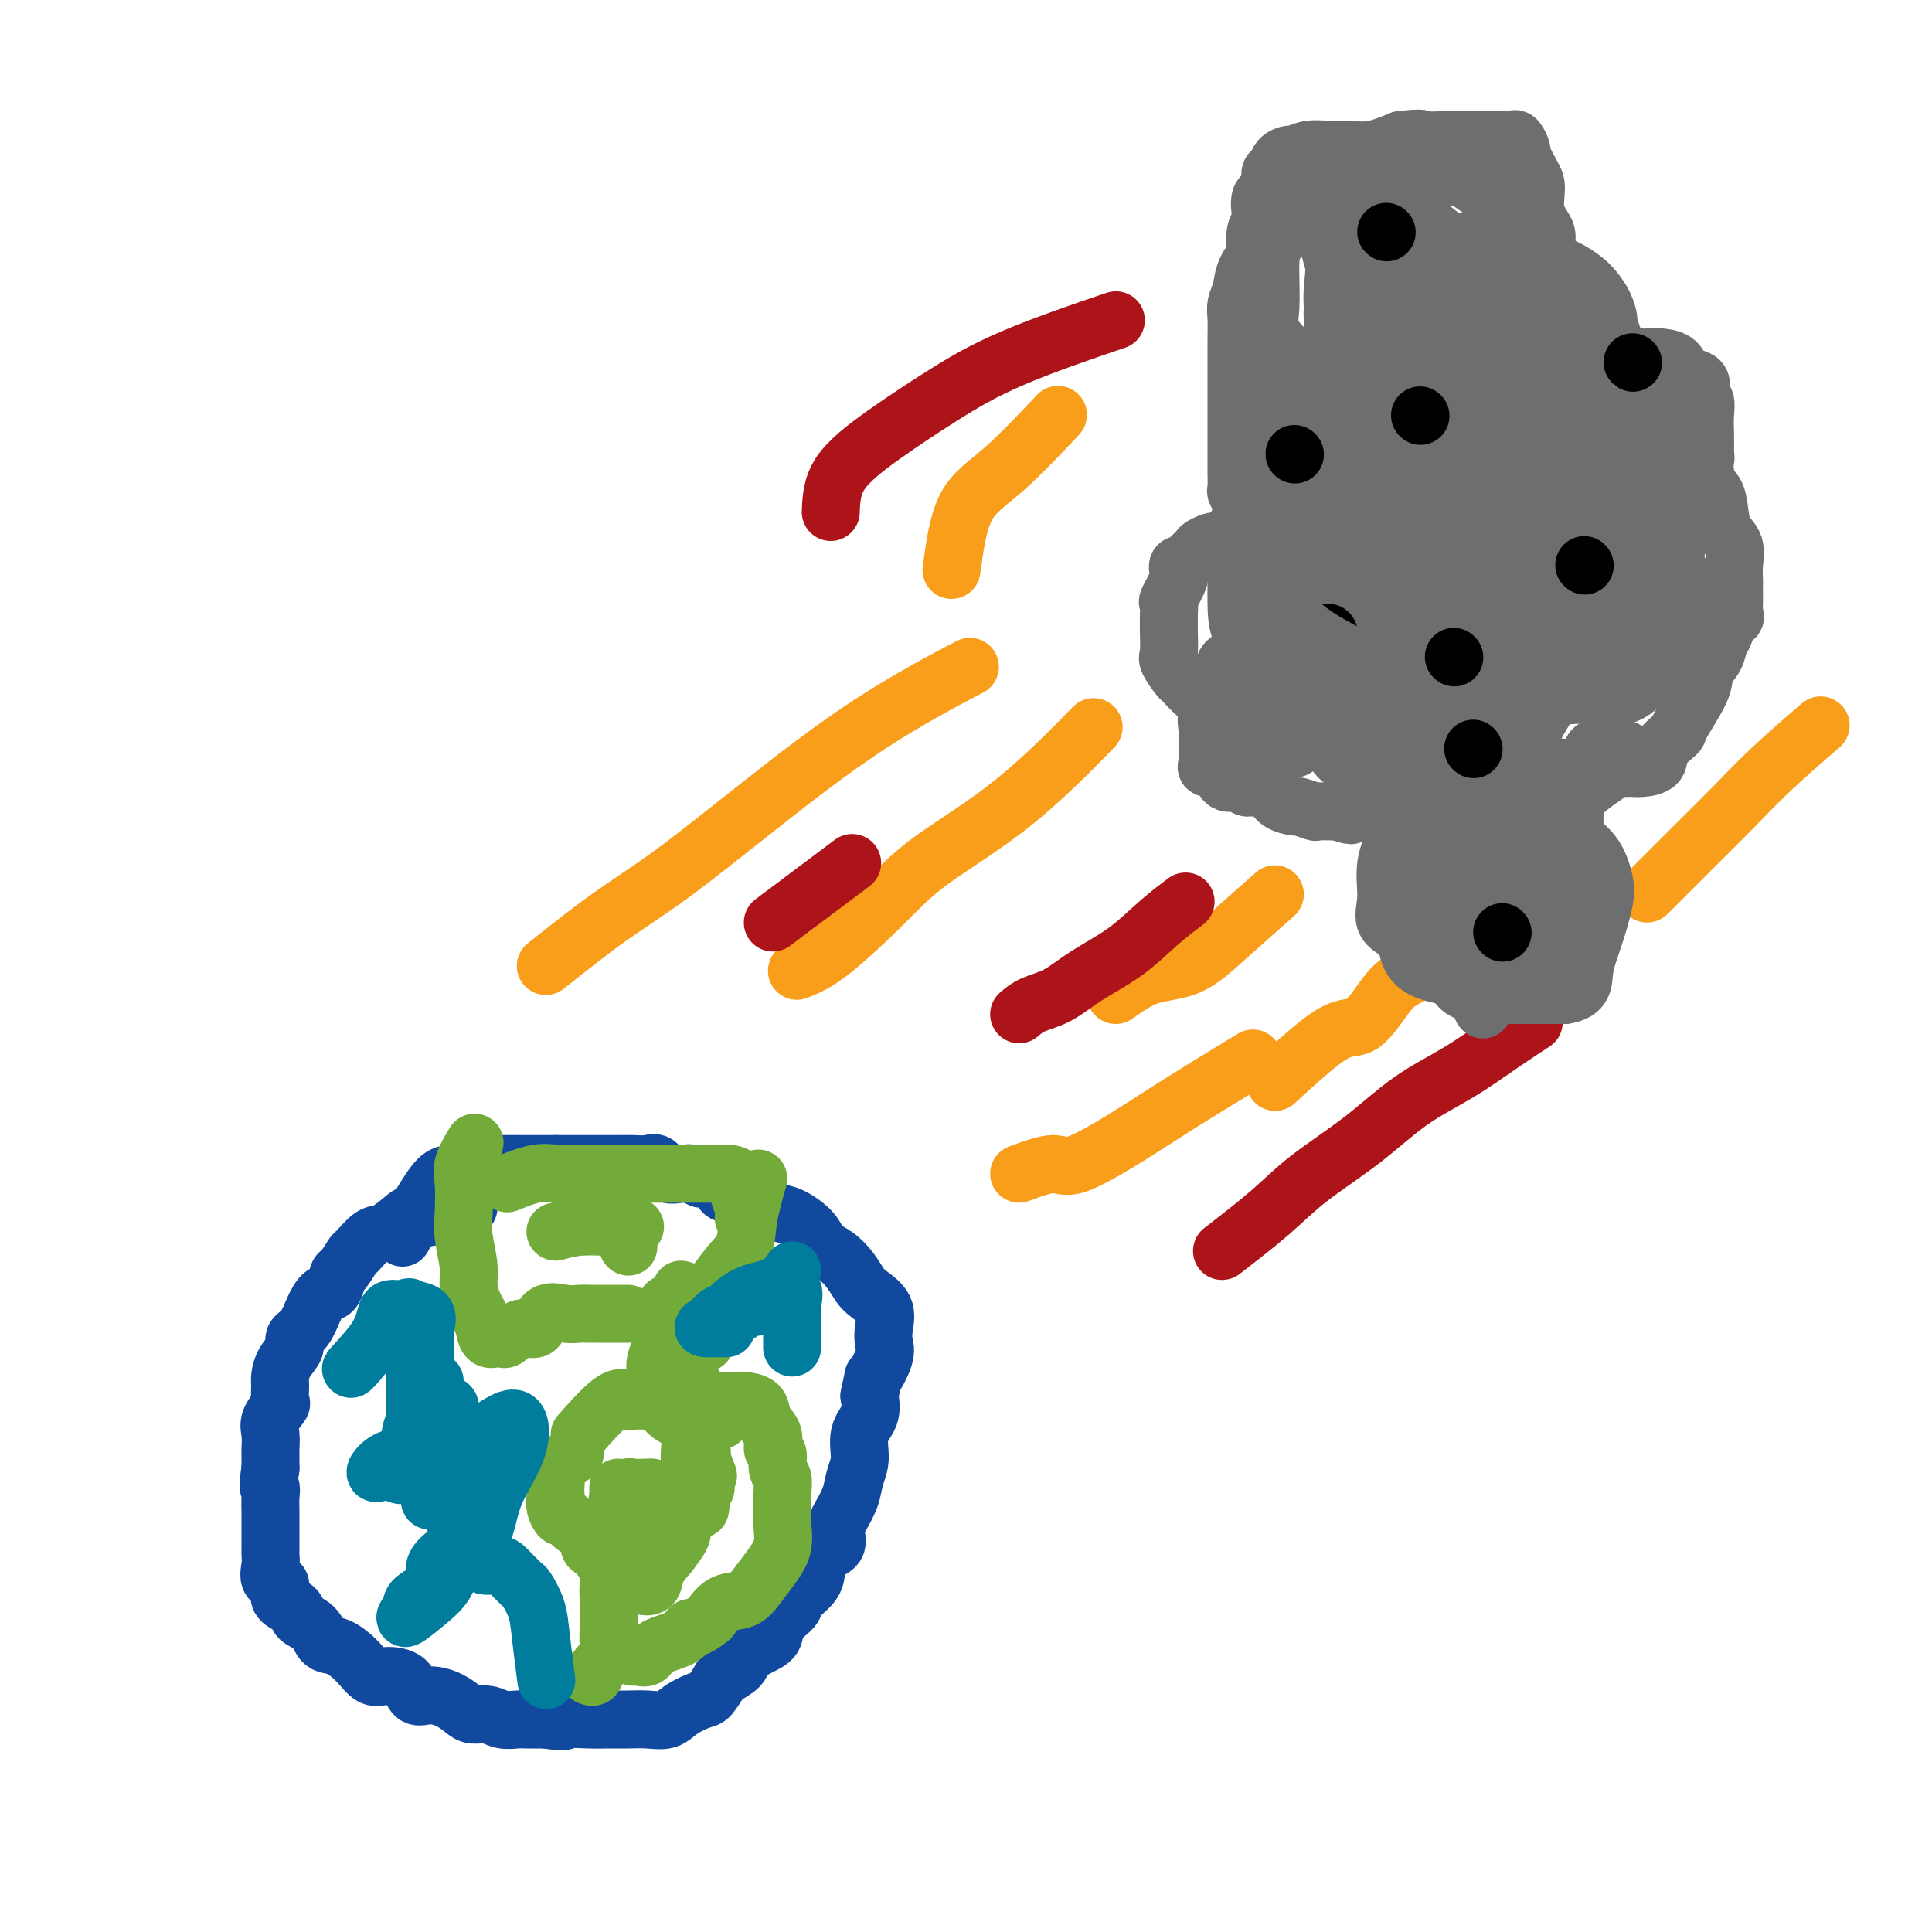 <svg viewBox='0 0 400 400' version='1.1' xmlns='http://www.w3.org/2000/svg' xmlns:xlink='http://www.w3.org/1999/xlink'><g fill='none' stroke='#11499F' stroke-width='12' stroke-linecap='round' stroke-linejoin='round'><path d='M97,250c-2.931,0.821 -5.862,1.643 -8,2c-2.138,0.357 -3.484,0.250 -4,0c-0.516,-0.250 -0.203,-0.644 -1,0c-0.797,0.644 -2.704,2.327 -4,3c-1.296,0.673 -1.983,0.335 -3,1c-1.017,0.665 -2.366,2.333 -3,3c-0.634,0.667 -0.554,0.334 -1,1c-0.446,0.666 -1.418,2.330 -2,3c-0.582,0.670 -0.774,0.347 -1,1c-0.226,0.653 -0.485,2.282 -1,3c-0.515,0.718 -1.285,0.523 -2,1c-0.715,0.477 -1.375,1.625 -2,3c-0.625,1.375 -1.215,2.977 -2,4c-0.785,1.023 -1.765,1.466 -2,2c-0.235,0.534 0.276,1.159 0,2c-0.276,0.841 -1.340,1.897 -2,3c-0.660,1.103 -0.916,2.252 -1,3c-0.084,0.748 0.006,1.095 0,2c-0.006,0.905 -0.107,2.369 0,3c0.107,0.631 0.421,0.430 0,1c-0.421,0.570 -1.577,1.912 -2,3c-0.423,1.088 -0.113,1.920 0,3c0.113,1.080 0.031,2.406 0,3c-0.031,0.594 -0.009,0.455 0,1c0.009,0.545 0.004,1.772 0,3'/><path d='M56,304c-0.774,4.999 -0.207,3.997 0,4c0.207,0.003 0.056,1.013 0,2c-0.056,0.987 -0.015,1.952 0,3c0.015,1.048 0.004,2.178 0,3c-0.004,0.822 -0.000,1.335 0,2c0.000,0.665 -0.002,1.482 0,2c0.002,0.518 0.009,0.739 0,1c-0.009,0.261 -0.034,0.563 0,1c0.034,0.437 0.125,1.009 0,2c-0.125,0.991 -0.467,2.401 0,3c0.467,0.599 1.743,0.386 2,1c0.257,0.614 -0.504,2.056 0,3c0.504,0.944 2.272,1.389 3,2c0.728,0.611 0.414,1.387 1,2c0.586,0.613 2.071,1.061 3,2c0.929,0.939 1.300,2.367 2,3c0.700,0.633 1.728,0.472 3,1c1.272,0.528 2.787,1.747 4,3c1.213,1.253 2.123,2.542 3,3c0.877,0.458 1.722,0.086 3,0c1.278,-0.086 2.990,0.113 4,1c1.010,0.887 1.319,2.462 2,3c0.681,0.538 1.732,0.038 3,0c1.268,-0.038 2.751,0.386 4,1c1.249,0.614 2.264,1.418 3,2c0.736,0.582 1.193,0.940 2,1c0.807,0.060 1.965,-0.180 3,0c1.035,0.180 1.948,0.780 3,1c1.052,0.220 2.245,0.059 3,0c0.755,-0.059 1.073,-0.017 2,0c0.927,0.017 2.464,0.008 4,0'/><path d='M113,356c4.831,0.773 3.407,0.207 4,0c0.593,-0.207 3.201,-0.054 5,0c1.799,0.054 2.787,0.009 4,0c1.213,-0.009 2.650,0.018 4,0c1.350,-0.018 2.612,-0.083 4,0c1.388,0.083 2.901,0.313 4,0c1.099,-0.313 1.784,-1.168 3,-2c1.216,-0.832 2.964,-1.640 4,-2c1.036,-0.360 1.361,-0.270 2,-1c0.639,-0.730 1.591,-2.279 2,-3c0.409,-0.721 0.275,-0.615 1,-1c0.725,-0.385 2.311,-1.261 3,-2c0.689,-0.739 0.483,-1.343 1,-2c0.517,-0.657 1.758,-1.368 3,-2c1.242,-0.632 2.487,-1.183 3,-2c0.513,-0.817 0.295,-1.898 1,-3c0.705,-1.102 2.333,-2.225 3,-3c0.667,-0.775 0.372,-1.204 1,-2c0.628,-0.796 2.178,-1.960 3,-3c0.822,-1.040 0.916,-1.957 1,-3c0.084,-1.043 0.159,-2.210 1,-3c0.841,-0.790 2.449,-1.201 3,-2c0.551,-0.799 0.047,-1.987 0,-3c-0.047,-1.013 0.364,-1.853 1,-3c0.636,-1.147 1.498,-2.603 2,-4c0.502,-1.397 0.643,-2.736 1,-4c0.357,-1.264 0.931,-2.452 1,-4c0.069,-1.548 -0.366,-3.455 0,-5c0.366,-1.545 1.533,-2.727 2,-4c0.467,-1.273 0.233,-2.636 0,-4'/><path d='M180,289c1.189,-5.499 0.661,-3.745 1,-4c0.339,-0.255 1.545,-2.519 2,-4c0.455,-1.481 0.158,-2.178 0,-3c-0.158,-0.822 -0.177,-1.770 0,-3c0.177,-1.230 0.550,-2.742 0,-4c-0.550,-1.258 -2.024,-2.262 -3,-3c-0.976,-0.738 -1.453,-1.212 -2,-2c-0.547,-0.788 -1.164,-1.892 -2,-3c-0.836,-1.108 -1.890,-2.219 -3,-3c-1.110,-0.781 -2.274,-1.230 -3,-2c-0.726,-0.770 -1.014,-1.859 -2,-3c-0.986,-1.141 -2.671,-2.332 -4,-3c-1.329,-0.668 -2.301,-0.812 -4,-1c-1.699,-0.188 -4.126,-0.418 -5,-1c-0.874,-0.582 -0.194,-1.514 -1,-2c-0.806,-0.486 -3.098,-0.526 -4,-1c-0.902,-0.474 -0.413,-1.381 -1,-2c-0.587,-0.619 -2.249,-0.951 -3,-1c-0.751,-0.049 -0.589,0.185 -1,0c-0.411,-0.185 -1.395,-0.789 -2,-1c-0.605,-0.211 -0.833,-0.028 -1,0c-0.167,0.028 -0.274,-0.098 -1,0c-0.726,0.098 -2.071,0.418 -3,0c-0.929,-0.418 -1.440,-1.576 -2,-2c-0.560,-0.424 -1.168,-0.114 -2,0c-0.832,0.114 -1.888,0.030 -3,0c-1.112,-0.030 -2.281,-0.008 -3,0c-0.719,0.008 -0.986,0.002 -2,0c-1.014,-0.002 -2.773,-0.001 -4,0c-1.227,0.001 -1.922,0.000 -3,0c-1.078,-0.000 -2.539,-0.000 -4,0'/><path d='M115,241c-4.027,-0.001 -3.595,-0.002 -4,0c-0.405,0.002 -1.648,0.009 -3,0c-1.352,-0.009 -2.812,-0.033 -4,0c-1.188,0.033 -2.102,0.123 -3,0c-0.898,-0.123 -1.779,-0.458 -3,0c-1.221,0.458 -2.781,1.710 -4,2c-1.219,0.290 -2.097,-0.384 -4,2c-1.903,2.384 -4.829,7.824 -6,10c-1.171,2.176 -0.585,1.088 0,0'/></g>
<g fill='none' stroke='#6D6E70' stroke-width='12' stroke-linecap='round' stroke-linejoin='round'><path d='M302,98c-2.439,-0.423 -4.877,-0.845 -6,-1c-1.123,-0.155 -0.930,-0.041 -1,0c-0.070,0.041 -0.404,0.011 -1,0c-0.596,-0.011 -1.455,-0.003 -2,0c-0.545,0.003 -0.775,0.001 -1,0c-0.225,-0.001 -0.445,-0.000 -1,0c-0.555,0.000 -1.444,0.000 -2,0c-0.556,-0.000 -0.778,-0.000 -1,0'/><path d='M287,97c-2.547,-0.168 -1.415,-0.087 -1,0c0.415,0.087 0.111,0.179 0,1c-0.111,0.821 -0.030,2.370 0,3c0.030,0.630 0.010,0.339 0,1c-0.010,0.661 -0.009,2.272 0,3c0.009,0.728 0.028,0.571 0,1c-0.028,0.429 -0.101,1.443 0,2c0.101,0.557 0.376,0.657 0,1c-0.376,0.343 -1.404,0.929 -2,1c-0.596,0.071 -0.762,-0.373 -1,0c-0.238,0.373 -0.549,1.563 -1,2c-0.451,0.437 -1.042,0.122 -2,0c-0.958,-0.122 -2.284,-0.050 -3,0c-0.716,0.050 -0.821,0.077 -1,0c-0.179,-0.077 -0.433,-0.258 -1,0c-0.567,0.258 -1.447,0.955 -2,1c-0.553,0.045 -0.779,-0.561 -1,0c-0.221,0.561 -0.436,2.289 -1,3c-0.564,0.711 -1.479,0.406 -2,1c-0.521,0.594 -0.650,2.089 -1,3c-0.350,0.911 -0.921,1.238 -1,2c-0.079,0.762 0.333,1.958 0,3c-0.333,1.042 -1.410,1.931 -2,3c-0.590,1.069 -0.694,2.317 -1,3c-0.306,0.683 -0.813,0.799 -1,1c-0.187,0.201 -0.053,0.486 0,1c0.053,0.514 0.027,1.257 0,2'/><path d='M263,135c-1.968,3.404 -1.888,0.915 -2,0c-0.112,-0.915 -0.415,-0.257 -1,0c-0.585,0.257 -1.452,0.114 -2,0c-0.548,-0.114 -0.775,-0.200 -1,0c-0.225,0.200 -0.446,0.686 -1,1c-0.554,0.314 -1.441,0.457 -2,1c-0.559,0.543 -0.791,1.487 -1,3c-0.209,1.513 -0.396,3.596 -1,5c-0.604,1.404 -1.626,2.130 -2,3c-0.374,0.870 -0.100,1.886 0,3c0.100,1.114 0.025,2.327 0,3c-0.025,0.673 -0.000,0.807 0,1c0.000,0.193 -0.025,0.446 0,1c0.025,0.554 0.099,1.410 0,2c-0.099,0.590 -0.370,0.913 0,1c0.370,0.087 1.380,-0.064 2,0c0.620,0.064 0.851,0.342 1,1c0.149,0.658 0.218,1.695 1,2c0.782,0.305 2.277,-0.122 3,0c0.723,0.122 0.674,0.793 1,1c0.326,0.207 1.027,-0.051 2,0c0.973,0.051 2.219,0.410 3,1c0.781,0.590 1.096,1.412 2,2c0.904,0.588 2.396,0.942 3,1c0.604,0.058 0.319,-0.181 1,0c0.681,0.181 2.327,0.780 3,1c0.673,0.220 0.374,0.059 1,0c0.626,-0.059 2.179,-0.017 3,0c0.821,0.017 0.911,0.008 1,0'/><path d='M277,168c4.451,1.547 2.080,0.414 2,0c-0.080,-0.414 2.133,-0.110 3,0c0.867,0.110 0.390,0.028 1,0c0.610,-0.028 2.308,0.000 3,0c0.692,-0.000 0.379,-0.028 1,0c0.621,0.028 2.178,0.112 3,0c0.822,-0.112 0.909,-0.418 1,0c0.091,0.418 0.184,1.561 1,2c0.816,0.439 2.354,0.174 3,0c0.646,-0.174 0.401,-0.257 1,0c0.599,0.257 2.042,0.853 3,1c0.958,0.147 1.430,-0.157 2,0c0.570,0.157 1.238,0.774 2,1c0.762,0.226 1.618,0.060 2,0c0.382,-0.060 0.291,-0.016 1,0c0.709,0.016 2.218,0.003 3,0c0.782,-0.003 0.835,0.002 1,0c0.165,-0.002 0.440,-0.012 1,0c0.560,0.012 1.404,0.045 2,0c0.596,-0.045 0.942,-0.169 1,-1c0.058,-0.831 -0.174,-2.368 0,-3c0.174,-0.632 0.753,-0.359 1,-1c0.247,-0.641 0.163,-2.195 0,-3c-0.163,-0.805 -0.406,-0.860 0,-1c0.406,-0.140 1.460,-0.363 2,-1c0.540,-0.637 0.567,-1.687 1,-2c0.433,-0.313 1.271,0.112 2,0c0.729,-0.112 1.350,-0.761 2,-1c0.650,-0.239 1.329,-0.068 2,0c0.671,0.068 1.336,0.034 2,0'/><path d='M326,159c2.357,-0.773 2.750,-0.207 3,0c0.250,0.207 0.357,0.055 1,0c0.643,-0.055 1.823,-0.014 3,0c1.177,0.014 2.351,0.002 3,0c0.649,-0.002 0.773,0.005 1,0c0.227,-0.005 0.555,-0.023 1,0c0.445,0.023 1.005,0.085 2,0c0.995,-0.085 2.425,-0.319 3,-1c0.575,-0.681 0.296,-1.809 1,-3c0.704,-1.191 2.392,-2.443 3,-3c0.608,-0.557 0.137,-0.418 1,-2c0.863,-1.582 3.059,-4.885 4,-7c0.941,-2.115 0.628,-3.043 1,-4c0.372,-0.957 1.428,-1.944 2,-3c0.572,-1.056 0.661,-2.180 1,-3c0.339,-0.820 0.928,-1.335 1,-2c0.072,-0.665 -0.373,-1.480 0,-2c0.373,-0.520 1.564,-0.743 2,-1c0.436,-0.257 0.116,-0.546 0,-1c-0.116,-0.454 -0.029,-1.073 0,-2c0.029,-0.927 0.001,-2.162 0,-3c-0.001,-0.838 0.025,-1.280 0,-2c-0.025,-0.720 -0.099,-1.719 0,-3c0.099,-1.281 0.373,-2.843 0,-4c-0.373,-1.157 -1.393,-1.910 -2,-3c-0.607,-1.090 -0.802,-2.519 -1,-4c-0.198,-1.481 -0.399,-3.014 -1,-4c-0.601,-0.986 -1.600,-1.425 -2,-2c-0.400,-0.575 -0.200,-1.288 0,-2'/><path d='M353,98c-0.928,-2.948 -0.249,-2.820 0,-3c0.249,-0.180 0.066,-0.670 0,-1c-0.066,-0.330 -0.017,-0.502 0,-1c0.017,-0.498 -0.000,-1.322 0,-2c0.000,-0.678 0.017,-1.211 0,-2c-0.017,-0.789 -0.068,-1.833 0,-3c0.068,-1.167 0.253,-2.458 0,-3c-0.253,-0.542 -0.945,-0.334 -1,-1c-0.055,-0.666 0.527,-2.207 0,-3c-0.527,-0.793 -2.162,-0.840 -3,-1c-0.838,-0.160 -0.878,-0.435 -1,-1c-0.122,-0.565 -0.326,-1.420 -1,-2c-0.674,-0.580 -1.818,-0.886 -3,-1c-1.182,-0.114 -2.401,-0.037 -3,0c-0.599,0.037 -0.577,0.035 -1,0c-0.423,-0.035 -1.289,-0.101 -2,0c-0.711,0.101 -1.266,0.370 -2,0c-0.734,-0.370 -1.646,-1.379 -2,-2c-0.354,-0.621 -0.150,-0.855 0,-1c0.150,-0.145 0.244,-0.203 0,-1c-0.244,-0.797 -0.827,-2.335 -1,-3c-0.173,-0.665 0.064,-0.458 0,-1c-0.064,-0.542 -0.430,-1.835 -1,-3c-0.570,-1.165 -1.345,-2.203 -2,-3c-0.655,-0.797 -1.189,-1.352 -2,-2c-0.811,-0.648 -1.898,-1.390 -3,-2c-1.102,-0.610 -2.220,-1.087 -4,-2c-1.780,-0.913 -4.223,-2.261 -6,-3c-1.777,-0.739 -2.889,-0.870 -4,-1'/><path d='M311,50c-3.272,-1.238 -2.951,-0.332 -4,0c-1.049,0.332 -3.469,0.089 -5,0c-1.531,-0.089 -2.173,-0.024 -4,0c-1.827,0.024 -4.840,0.007 -6,0c-1.160,-0.007 -0.466,-0.006 -1,0c-0.534,0.006 -2.295,0.016 -3,0c-0.705,-0.016 -0.354,-0.057 -1,0c-0.646,0.057 -2.287,0.214 -3,1c-0.713,0.786 -0.496,2.202 -1,3c-0.504,0.798 -1.729,0.977 -3,2c-1.271,1.023 -2.589,2.890 -3,4c-0.411,1.110 0.086,1.462 0,2c-0.086,0.538 -0.754,1.261 -1,2c-0.246,0.739 -0.070,1.493 0,2c0.070,0.507 0.035,0.766 0,1c-0.035,0.234 -0.068,0.442 0,1c0.068,0.558 0.239,1.465 0,2c-0.239,0.535 -0.887,0.698 -1,2c-0.113,1.302 0.310,3.744 0,5c-0.310,1.256 -1.351,1.326 -2,2c-0.649,0.674 -0.905,1.951 -1,3c-0.095,1.049 -0.027,1.871 0,3c0.027,1.129 0.014,2.564 0,4'/><path d='M272,89c-0.778,5.622 -0.222,5.178 0,5c0.222,-0.178 0.111,-0.089 0,0'/><path d='M277,83c0.861,2.106 1.723,4.211 2,6c0.277,1.789 -0.030,3.261 0,4c0.030,0.739 0.397,0.746 1,2c0.603,1.254 1.442,3.754 2,5c0.558,1.246 0.835,1.238 1,2c0.165,0.762 0.217,2.294 1,3c0.783,0.706 2.297,0.585 3,1c0.703,0.415 0.596,1.365 1,2c0.404,0.635 1.321,0.955 2,1c0.679,0.045 1.120,-0.184 2,0c0.880,0.184 2.198,0.780 4,1c1.802,0.220 4.086,0.063 5,0c0.914,-0.063 0.457,-0.031 0,0'/><path d='M311,98c1.290,2.453 2.581,4.906 3,6c0.419,1.094 -0.033,0.829 0,1c0.033,0.171 0.551,0.779 0,1c-0.551,0.221 -2.172,0.056 -3,0c-0.828,-0.056 -0.863,-0.001 -1,0c-0.137,0.001 -0.377,-0.051 -1,0c-0.623,0.051 -1.629,0.206 -2,0c-0.371,-0.206 -0.106,-0.773 0,-1c0.106,-0.227 0.053,-0.113 0,0'/><path d='M344,109c-1.155,1.193 -2.309,2.386 -3,3c-0.691,0.614 -0.917,0.649 -1,1c-0.083,0.351 -0.022,1.018 0,1c0.022,-0.018 0.006,-0.719 0,-1c-0.006,-0.281 -0.003,-0.140 0,0'/><path d='M306,145c-2.083,-2.083 -4.167,-4.167 -5,-5c-0.833,-0.833 -0.417,-0.417 0,0'/><path d='M309,81c0.000,0.000 0.100,0.100 0.1,0.1'/></g>
<g fill='none' stroke='#F99E1B' stroke-width='12' stroke-linecap='round' stroke-linejoin='round'><path d='M264,224c4.520,-4.157 9.041,-8.313 12,-10c2.959,-1.687 4.358,-0.904 6,-2c1.642,-1.096 3.528,-4.071 5,-6c1.472,-1.929 2.529,-2.812 5,-4c2.471,-1.188 6.355,-2.680 9,-5c2.645,-2.320 4.049,-5.467 6,-8c1.951,-2.533 4.448,-4.451 8,-7c3.552,-2.549 8.158,-5.728 10,-7c1.842,-1.272 0.921,-0.636 0,0'/><path d='M231,206c2.223,-1.582 4.447,-3.164 7,-4c2.553,-0.836 5.437,-0.925 8,-2c2.563,-1.075 4.805,-3.136 8,-6c3.195,-2.864 7.341,-6.533 9,-8c1.659,-1.467 0.829,-0.734 0,0'/><path d='M165,201c1.910,-0.764 3.821,-1.527 7,-4c3.179,-2.473 7.628,-6.654 11,-10c3.372,-3.346 5.667,-5.856 10,-9c4.333,-3.144 10.705,-6.924 17,-12c6.295,-5.076 12.513,-11.450 15,-14c2.487,-2.550 1.244,-1.275 0,0'/><path d='M113,200c4.422,-3.518 8.844,-7.035 13,-10c4.156,-2.965 8.044,-5.377 13,-9c4.956,-3.623 10.978,-8.456 18,-14c7.022,-5.544 15.044,-11.800 23,-17c7.956,-5.200 15.844,-9.343 19,-11c3.156,-1.657 1.578,-0.829 0,0'/><path d='M211,243c2.665,-0.988 5.329,-1.975 7,-2c1.671,-0.025 2.348,0.913 5,0c2.652,-0.913 7.278,-3.678 11,-6c3.722,-2.322 6.541,-4.202 11,-7c4.459,-2.798 10.560,-6.514 13,-8c2.440,-1.486 1.220,-0.743 0,0'/><path d='M341,185c3.491,-3.499 6.982,-6.998 10,-10c3.018,-3.002 5.561,-5.506 8,-8c2.439,-2.494 4.772,-4.979 8,-8c3.228,-3.021 7.351,-6.577 9,-8c1.649,-1.423 0.825,-0.711 0,0'/><path d='M197,118c0.661,-4.887 1.321,-9.774 3,-13c1.679,-3.226 4.375,-4.792 8,-8c3.625,-3.208 8.179,-8.060 10,-10c1.821,-1.940 0.911,-0.970 0,0'/></g>
<g fill='none' stroke='#73AB3A' stroke-width='12' stroke-linecap='round' stroke-linejoin='round'><path d='M119,301c-1.690,1.239 -3.381,2.478 -4,3c-0.619,0.522 -0.167,0.327 0,1c0.167,0.673 0.048,2.213 0,3c-0.048,0.787 -0.024,0.822 0,1c0.024,0.178 0.049,0.498 0,1c-0.049,0.502 -0.173,1.184 0,2c0.173,0.816 0.644,1.766 1,2c0.356,0.234 0.596,-0.249 1,0c0.404,0.249 0.972,1.231 2,2c1.028,0.769 2.518,1.325 3,2c0.482,0.675 -0.043,1.468 0,2c0.043,0.532 0.652,0.804 1,1c0.348,0.196 0.433,0.316 1,1c0.567,0.684 1.616,1.932 2,3c0.384,1.068 0.103,1.956 0,3c-0.103,1.044 -0.028,2.243 0,3c0.028,0.757 0.008,1.074 0,2c-0.008,0.926 -0.004,2.463 0,4'/><path d='M126,337c-0.029,2.378 -0.103,2.322 0,3c0.103,0.678 0.381,2.091 0,3c-0.381,0.909 -1.422,1.316 -2,2c-0.578,0.684 -0.694,1.646 -1,2c-0.306,0.354 -0.802,0.101 -1,0c-0.198,-0.101 -0.099,-0.051 0,0'/><path d='M120,297c2.626,-2.959 5.253,-5.917 7,-7c1.747,-1.083 2.615,-0.290 3,0c0.385,0.290 0.285,0.078 1,0c0.715,-0.078 2.243,-0.021 3,0c0.757,0.021 0.743,0.006 2,0c1.257,-0.006 3.784,-0.001 5,0c1.216,0.001 1.122,0.000 2,0c0.878,-0.000 2.730,0.001 4,0c1.270,-0.001 1.960,-0.005 3,0c1.040,0.005 2.430,0.020 3,0c0.570,-0.020 0.320,-0.075 1,0c0.680,0.075 2.291,0.280 3,1c0.709,0.720 0.514,1.954 1,3c0.486,1.046 1.651,1.904 2,3c0.349,1.096 -0.117,2.431 0,3c0.117,0.569 0.816,0.372 1,1c0.184,0.628 -0.147,2.082 0,3c0.147,0.918 0.773,1.302 1,2c0.227,0.698 0.056,1.712 0,3c-0.056,1.288 0.004,2.851 0,4c-0.004,1.149 -0.072,1.884 0,3c0.072,1.116 0.284,2.612 0,4c-0.284,1.388 -1.062,2.667 -2,4c-0.938,1.333 -2.035,2.718 -3,4c-0.965,1.282 -1.798,2.461 -3,3c-1.202,0.539 -2.772,0.440 -4,1c-1.228,0.560 -2.114,1.780 -3,3'/><path d='M147,335c-3.180,2.676 -3.629,1.866 -4,2c-0.371,0.134 -0.663,1.213 -2,2c-1.337,0.787 -3.717,1.283 -5,2c-1.283,0.717 -1.468,1.656 -2,2c-0.532,0.344 -1.413,0.093 -2,0c-0.587,-0.093 -0.882,-0.026 -1,0c-0.118,0.026 -0.059,0.013 0,0'/><path d='M130,272c-2.354,-0.002 -4.707,-0.004 -6,0c-1.293,0.004 -1.525,0.013 -2,0c-0.475,-0.013 -1.194,-0.048 -2,0c-0.806,0.048 -1.701,0.178 -3,0c-1.299,-0.178 -3.003,-0.664 -4,0c-0.997,0.664 -1.288,2.479 -2,3c-0.712,0.521 -1.844,-0.250 -3,0c-1.156,0.250 -2.336,1.523 -3,2c-0.664,0.477 -0.811,0.158 -1,0c-0.189,-0.158 -0.419,-0.156 -1,0c-0.581,0.156 -1.514,0.466 -2,0c-0.486,-0.466 -0.526,-1.709 -1,-3c-0.474,-1.291 -1.381,-2.629 -2,-4c-0.619,-1.371 -0.950,-2.776 -1,-4c-0.050,-1.224 0.181,-2.269 0,-4c-0.181,-1.731 -0.773,-4.149 -1,-6c-0.227,-1.851 -0.088,-3.134 0,-5c0.088,-1.866 0.127,-4.315 0,-6c-0.127,-1.685 -0.419,-2.608 0,-4c0.419,-1.392 1.548,-3.255 2,-4c0.452,-0.745 0.226,-0.373 0,0'/><path d='M105,245c2.101,-0.845 4.203,-1.691 6,-2c1.797,-0.309 3.290,-0.083 4,0c0.710,0.083 0.637,0.022 2,0c1.363,-0.022 4.162,-0.006 6,0c1.838,0.006 2.714,0.002 4,0c1.286,-0.002 2.983,-0.000 5,0c2.017,0.000 4.355,0.000 6,0c1.645,-0.000 2.596,-0.000 4,0c1.404,0.000 3.260,0.002 4,0c0.740,-0.002 0.365,-0.006 1,0c0.635,0.006 2.279,0.021 3,0c0.721,-0.021 0.519,-0.079 1,0c0.481,0.079 1.645,0.295 2,1c0.355,0.705 -0.101,1.900 0,3c0.101,1.100 0.758,2.104 1,3c0.242,0.896 0.069,1.685 0,2c-0.069,0.315 -0.035,0.158 0,0'/><path d='M141,267c0.649,0.198 1.298,0.396 2,1c0.702,0.604 1.456,1.616 2,2c0.544,0.384 0.878,0.142 1,1c0.122,0.858 0.033,2.818 0,4c-0.033,1.182 -0.009,1.588 0,2c0.009,0.412 0.003,0.832 0,1c-0.003,0.168 -0.001,0.084 0,0'/><path d='M157,244c-0.799,2.789 -1.598,5.578 -2,8c-0.402,2.422 -0.406,4.478 -1,6c-0.594,1.522 -1.778,2.511 -3,4c-1.222,1.489 -2.483,3.478 -4,5c-1.517,1.522 -3.291,2.578 -4,3c-0.709,0.422 -0.355,0.211 0,0'/><path d='M141,272c-2.133,3.441 -4.266,6.882 -5,9c-0.734,2.118 -0.070,2.912 0,4c0.070,1.088 -0.454,2.471 0,4c0.454,1.529 1.884,3.204 3,4c1.116,0.796 1.916,0.714 3,2c1.084,1.286 2.453,3.939 3,5c0.547,1.061 0.274,0.531 0,0'/><path d='M138,270c1.162,3.415 2.323,6.831 3,9c0.677,2.169 0.868,3.093 1,4c0.132,0.907 0.204,1.798 1,3c0.796,1.202 2.317,2.714 3,4c0.683,1.286 0.530,2.346 1,3c0.470,0.654 1.563,0.901 2,1c0.437,0.099 0.219,0.049 0,0'/><path d='M138,272c-0.093,2.357 -0.185,4.715 0,7c0.185,2.285 0.648,4.499 1,6c0.352,1.501 0.595,2.289 2,6c1.405,3.711 3.973,10.346 5,13c1.027,2.654 0.514,1.327 0,0'/><path d='M143,290c-0.016,1.396 -0.032,2.791 0,4c0.032,1.209 0.114,2.230 0,4c-0.114,1.770 -0.422,4.289 0,6c0.422,1.711 1.575,2.615 2,4c0.425,1.385 0.121,3.253 0,4c-0.121,0.747 -0.061,0.374 0,0'/><path d='M146,308c0.000,0.000 0.100,0.100 0.1,0.1'/><path d='M115,255c1.583,-0.423 3.167,-0.845 5,-1c1.833,-0.155 3.917,-0.042 6,0c2.083,0.042 4.167,0.012 5,0c0.833,-0.012 0.417,-0.006 0,0'/><path d='M130,258c0.000,0.000 0.100,0.100 0.1,0.1'/><path d='M128,308c0.058,2.271 0.116,4.542 0,6c-0.116,1.458 -0.408,2.103 0,3c0.408,0.897 1.514,2.044 2,3c0.486,0.956 0.353,1.719 1,2c0.647,0.281 2.076,0.080 3,0c0.924,-0.080 1.344,-0.037 2,0c0.656,0.037 1.548,0.070 2,0c0.452,-0.070 0.463,-0.243 1,-1c0.537,-0.757 1.600,-2.098 2,-3c0.400,-0.902 0.137,-1.366 0,-2c-0.137,-0.634 -0.146,-1.438 0,-2c0.146,-0.562 0.449,-0.881 0,-1c-0.449,-0.119 -1.650,-0.037 -3,0c-1.350,0.037 -2.849,0.030 -4,0c-1.151,-0.030 -1.955,-0.084 -3,0c-1.045,0.084 -2.333,0.305 -3,1c-0.667,0.695 -0.715,1.863 -1,3c-0.285,1.137 -0.807,2.242 -1,3c-0.193,0.758 -0.056,1.170 0,2c0.056,0.830 0.032,2.079 0,3c-0.032,0.921 -0.070,1.515 0,2c0.070,0.485 0.250,0.861 1,1c0.750,0.139 2.072,0.040 3,0c0.928,-0.040 1.464,-0.020 2,0'/><path d='M132,328c1.581,0.604 2.532,0.614 3,0c0.468,-0.614 0.451,-1.853 1,-3c0.549,-1.147 1.662,-2.203 2,-3c0.338,-0.797 -0.099,-1.335 0,-2c0.099,-0.665 0.734,-1.455 1,-2c0.266,-0.545 0.162,-0.843 0,-1c-0.162,-0.157 -0.383,-0.173 -1,0c-0.617,0.173 -1.629,0.534 -2,1c-0.371,0.466 -0.100,1.038 0,2c0.100,0.962 0.028,2.314 0,2c-0.028,-0.314 -0.011,-2.294 0,-4c0.011,-1.706 0.016,-3.137 0,-4c-0.016,-0.863 -0.054,-1.159 0,-2c0.054,-0.841 0.198,-2.226 0,-3c-0.198,-0.774 -0.740,-0.935 -1,-1c-0.260,-0.065 -0.238,-0.034 -1,0c-0.762,0.034 -2.309,0.072 -3,0c-0.691,-0.072 -0.525,-0.253 -1,0c-0.475,0.253 -1.591,0.941 -2,2c-0.409,1.059 -0.110,2.490 0,3c0.110,0.510 0.029,0.099 0,1c-0.029,0.901 -0.008,3.115 0,4c0.008,0.885 0.004,0.443 0,0'/></g>
<g fill='none' stroke='#AD1419' stroke-width='12' stroke-linecap='round' stroke-linejoin='round'><path d='M253,259c3.590,-2.776 7.181,-5.553 10,-8c2.819,-2.447 4.867,-4.566 8,-7c3.133,-2.434 7.352,-5.185 11,-8c3.648,-2.815 6.726,-5.693 10,-8c3.274,-2.307 6.743,-4.041 10,-6c3.257,-1.959 6.300,-4.143 9,-6c2.700,-1.857 5.057,-3.388 6,-4c0.943,-0.612 0.471,-0.306 0,0'/><path d='M211,210c0.831,-0.710 1.662,-1.421 3,-2c1.338,-0.579 3.182,-1.028 5,-2c1.818,-0.972 3.609,-2.468 6,-4c2.391,-1.532 5.383,-3.101 8,-5c2.617,-1.899 4.858,-4.127 7,-6c2.142,-1.873 4.183,-3.392 5,-4c0.817,-0.608 0.408,-0.304 0,0'/><path d='M160,191c3.048,-2.286 6.095,-4.571 8,-6c1.905,-1.429 2.667,-2.000 4,-3c1.333,-1.000 3.238,-2.429 4,-3c0.762,-0.571 0.381,-0.286 0,0'/><path d='M172,106c0.109,-2.668 0.218,-5.336 2,-8c1.782,-2.664 5.237,-5.324 9,-8c3.763,-2.676 7.833,-5.367 12,-8c4.167,-2.633 8.429,-5.209 15,-8c6.571,-2.791 15.449,-5.797 19,-7c3.551,-1.203 1.776,-0.601 0,0'/></g>
<g fill='none' stroke='#6D6E70' stroke-width='12' stroke-linecap='round' stroke-linejoin='round'><path d='M296,113c1.752,3.412 3.503,6.825 5,8c1.497,1.175 2.738,0.114 4,0c1.262,-0.114 2.545,0.719 4,1c1.455,0.281 3.084,0.011 4,0c0.916,-0.011 1.120,0.238 2,0c0.880,-0.238 2.436,-0.964 3,-2c0.564,-1.036 0.135,-2.383 0,-3c-0.135,-0.617 0.022,-0.504 0,-1c-0.022,-0.496 -0.224,-1.600 -1,-2c-0.776,-0.400 -2.125,-0.095 -4,0c-1.875,0.095 -4.275,-0.021 -6,0c-1.725,0.021 -2.774,0.179 -4,0c-1.226,-0.179 -2.629,-0.695 -4,0c-1.371,0.695 -2.709,2.601 -4,4c-1.291,1.399 -2.534,2.291 -3,4c-0.466,1.709 -0.156,4.236 0,6c0.156,1.764 0.156,2.763 0,4c-0.156,1.237 -0.468,2.710 0,4c0.468,1.290 1.716,2.397 3,3c1.284,0.603 2.603,0.702 4,1c1.397,0.298 2.872,0.795 4,1c1.128,0.205 1.911,0.117 3,0c1.089,-0.117 2.486,-0.262 3,-1c0.514,-0.738 0.147,-2.068 0,-3c-0.147,-0.932 -0.073,-1.466 0,-2'/><path d='M309,135c0.590,-1.669 0.564,-2.840 0,-4c-0.564,-1.160 -1.665,-2.308 -3,-3c-1.335,-0.692 -2.903,-0.927 -5,-1c-2.097,-0.073 -4.723,0.016 -7,0c-2.277,-0.016 -4.204,-0.138 -6,0c-1.796,0.138 -3.461,0.535 -5,2c-1.539,1.465 -2.952,3.999 -4,6c-1.048,2.001 -1.730,3.468 -2,5c-0.270,1.532 -0.126,3.127 0,5c0.126,1.873 0.236,4.023 0,5c-0.236,0.977 -0.817,0.780 2,1c2.817,0.220 9.032,0.858 12,1c2.968,0.142 2.689,-0.213 3,-1c0.311,-0.787 1.211,-2.007 2,-3c0.789,-0.993 1.468,-1.758 2,-3c0.532,-1.242 0.917,-2.960 1,-4c0.083,-1.040 -0.137,-1.403 0,-2c0.137,-0.597 0.631,-1.429 0,-2c-0.631,-0.571 -2.386,-0.881 -4,-1c-1.614,-0.119 -3.088,-0.049 -5,0c-1.912,0.049 -4.263,0.075 -6,0c-1.737,-0.075 -2.860,-0.250 -4,1c-1.140,1.250 -2.298,3.926 -3,6c-0.702,2.074 -0.949,3.547 -1,5c-0.051,1.453 0.094,2.887 0,4c-0.094,1.113 -0.427,1.907 0,3c0.427,1.093 1.615,2.487 3,3c1.385,0.513 2.967,0.147 5,0c2.033,-0.147 4.516,-0.073 7,0'/><path d='M291,158c3.211,0.665 3.740,0.828 5,0c1.260,-0.828 3.252,-2.645 5,-4c1.748,-1.355 3.251,-2.247 4,-4c0.749,-1.753 0.744,-4.367 1,-7c0.256,-2.633 0.775,-5.283 1,-7c0.225,-1.717 0.158,-2.499 0,-4c-0.158,-1.501 -0.406,-3.721 -2,-5c-1.594,-1.279 -4.533,-1.616 -7,-2c-2.467,-0.384 -4.462,-0.816 -7,-1c-2.538,-0.184 -5.618,-0.122 -8,0c-2.382,0.122 -4.067,0.304 -6,0c-1.933,-0.304 -4.115,-1.094 -6,1c-1.885,2.094 -3.472,7.073 -4,10c-0.528,2.927 0.004,3.803 0,5c-0.004,1.197 -0.544,2.715 0,4c0.544,1.285 2.171,2.337 4,3c1.829,0.663 3.861,0.936 6,1c2.139,0.064 4.385,-0.082 6,0c1.615,0.082 2.600,0.391 4,0c1.400,-0.391 3.214,-1.483 4,-3c0.786,-1.517 0.542,-3.459 1,-6c0.458,-2.541 1.618,-5.680 2,-8c0.382,-2.320 -0.013,-3.822 0,-6c0.013,-2.178 0.436,-5.031 0,-7c-0.436,-1.969 -1.730,-3.055 -3,-4c-1.270,-0.945 -2.517,-1.751 -4,-2c-1.483,-0.249 -3.202,0.057 -5,0c-1.798,-0.057 -3.676,-0.477 -6,0c-2.324,0.477 -5.092,1.851 -7,4c-1.908,2.149 -2.954,5.075 -4,8'/><path d='M265,124c-1.944,3.177 -1.302,5.118 -1,7c0.302,1.882 0.266,3.704 0,6c-0.266,2.296 -0.761,5.065 0,7c0.761,1.935 2.776,3.035 5,4c2.224,0.965 4.655,1.793 7,2c2.345,0.207 4.604,-0.209 7,0c2.396,0.209 4.927,1.041 7,0c2.073,-1.041 3.686,-3.955 5,-6c1.314,-2.045 2.330,-3.221 3,-5c0.670,-1.779 0.994,-4.161 1,-6c0.006,-1.839 -0.308,-3.135 0,-4c0.308,-0.865 1.236,-1.297 0,-2c-1.236,-0.703 -4.636,-1.675 -7,-2c-2.364,-0.325 -3.691,-0.001 -5,0c-1.309,0.001 -2.598,-0.319 -4,0c-1.402,0.319 -2.915,1.276 -4,2c-1.085,0.724 -1.741,1.213 -2,2c-0.259,0.787 -0.121,1.870 0,3c0.121,1.130 0.227,2.306 0,3c-0.227,0.694 -0.785,0.906 0,1c0.785,0.094 2.914,0.072 5,0c2.086,-0.072 4.131,-0.193 5,0c0.869,0.193 0.564,0.700 1,0c0.436,-0.700 1.613,-2.606 2,-4c0.387,-1.394 -0.016,-2.275 0,-3c0.016,-0.725 0.451,-1.293 0,-2c-0.451,-0.707 -1.789,-1.551 -3,-2c-1.211,-0.449 -2.294,-0.502 -4,-1c-1.706,-0.498 -4.036,-1.442 -6,-2c-1.964,-0.558 -3.561,-0.731 -5,-1c-1.439,-0.269 -2.719,-0.635 -4,-1'/><path d='M268,120c-3.050,-1.334 -1.174,-2.170 -1,-3c0.174,-0.830 -1.355,-1.653 -2,-3c-0.645,-1.347 -0.407,-3.216 0,-5c0.407,-1.784 0.983,-3.483 2,-5c1.017,-1.517 2.475,-2.853 4,-4c1.525,-1.147 3.116,-2.107 5,-3c1.884,-0.893 4.059,-1.721 6,-2c1.941,-0.279 3.647,-0.008 5,0c1.353,0.008 2.351,-0.245 3,0c0.649,0.245 0.947,0.988 1,2c0.053,1.012 -0.140,2.294 0,3c0.140,0.706 0.612,0.835 0,1c-0.612,0.165 -2.308,0.365 -4,1c-1.692,0.635 -3.381,1.705 -5,2c-1.619,0.295 -3.169,-0.186 -5,0c-1.831,0.186 -3.942,1.038 -5,0c-1.058,-1.038 -1.063,-3.966 -1,-6c0.063,-2.034 0.193,-3.174 0,-5c-0.193,-1.826 -0.710,-4.339 0,-7c0.710,-2.661 2.648,-5.470 4,-8c1.352,-2.530 2.119,-4.780 4,-6c1.881,-1.220 4.876,-1.411 7,-2c2.124,-0.589 3.378,-1.575 5,-2c1.622,-0.425 3.613,-0.288 5,0c1.387,0.288 2.171,0.728 3,2c0.829,1.272 1.702,3.378 2,5c0.298,1.622 0.019,2.761 0,4c-0.019,1.239 0.222,2.580 0,4c-0.222,1.420 -0.906,2.921 -2,4c-1.094,1.079 -2.598,1.737 -4,2c-1.402,0.263 -2.701,0.132 -4,0'/><path d='M291,89c-2.388,1.265 -3.360,1.427 -4,0c-0.640,-1.427 -0.950,-4.441 -1,-7c-0.050,-2.559 0.161,-4.661 0,-7c-0.161,-2.339 -0.693,-4.915 0,-7c0.693,-2.085 2.609,-3.681 5,-5c2.391,-1.319 5.255,-2.362 8,-3c2.745,-0.638 5.372,-0.872 8,-1c2.628,-0.128 5.257,-0.149 7,0c1.743,0.149 2.599,0.468 4,0c1.401,-0.468 3.347,-1.722 3,3c-0.347,4.722 -2.986,15.422 -6,21c-3.014,5.578 -6.401,6.036 -9,7c-2.599,0.964 -4.409,2.434 -7,3c-2.591,0.566 -5.963,0.230 -8,0c-2.037,-0.230 -2.739,-0.352 -4,0c-1.261,0.352 -3.080,1.179 -4,0c-0.920,-1.179 -0.941,-4.364 -1,-7c-0.059,-2.636 -0.155,-4.724 0,-7c0.155,-2.276 0.562,-4.741 2,-7c1.438,-2.259 3.907,-4.314 7,-6c3.093,-1.686 6.810,-3.003 10,-4c3.190,-0.997 5.854,-1.673 8,-2c2.146,-0.327 3.776,-0.306 6,0c2.224,0.306 5.043,0.895 7,2c1.957,1.105 3.052,2.724 4,5c0.948,2.276 1.749,5.208 2,8c0.251,2.792 -0.048,5.444 0,8c0.048,2.556 0.442,5.016 0,7c-0.442,1.984 -1.721,3.492 -3,5'/><path d='M325,95c-1.030,1.780 -2.106,3.728 -4,5c-1.894,1.272 -4.606,1.866 -6,2c-1.394,0.134 -1.469,-0.192 -2,0c-0.531,0.192 -1.517,0.903 -2,0c-0.483,-0.903 -0.463,-3.419 0,-5c0.463,-1.581 1.368,-2.227 4,-4c2.632,-1.773 6.993,-4.672 10,-6c3.007,-1.328 4.662,-1.083 7,-1c2.338,0.083 5.358,0.004 8,0c2.642,-0.004 4.906,0.065 7,0c2.094,-0.065 4.017,-0.265 5,1c0.983,1.265 1.028,3.993 1,6c-0.028,2.007 -0.127,3.292 0,5c0.127,1.708 0.479,3.841 0,6c-0.479,2.159 -1.790,4.346 -4,6c-2.210,1.654 -5.321,2.776 -8,4c-2.679,1.224 -4.928,2.549 -7,3c-2.072,0.451 -3.969,0.027 -6,0c-2.031,-0.027 -4.198,0.343 -6,0c-1.802,-0.343 -3.240,-1.400 -4,-3c-0.760,-1.600 -0.842,-3.742 -1,-6c-0.158,-2.258 -0.391,-4.631 0,-7c0.391,-2.369 1.405,-4.734 3,-6c1.595,-1.266 3.769,-1.433 6,-2c2.231,-0.567 4.517,-1.534 7,-2c2.483,-0.466 5.163,-0.432 7,0c1.837,0.432 2.833,1.260 4,3c1.167,1.740 2.507,4.392 3,7c0.493,2.608 0.141,5.174 0,8c-0.141,2.826 -0.070,5.913 0,9'/><path d='M347,118c-1.106,3.877 -3.873,5.068 -6,7c-2.127,1.932 -3.616,4.604 -5,6c-1.384,1.396 -2.664,1.514 -4,2c-1.336,0.486 -2.727,1.339 -4,2c-1.273,0.661 -2.428,1.129 -3,0c-0.572,-1.129 -0.562,-3.857 0,-6c0.562,-2.143 1.677,-3.702 3,-5c1.323,-1.298 2.855,-2.336 5,-3c2.145,-0.664 4.902,-0.954 7,-1c2.098,-0.046 3.535,0.150 5,0c1.465,-0.150 2.958,-0.648 4,0c1.042,0.648 1.634,2.443 2,4c0.366,1.557 0.506,2.876 0,5c-0.506,2.124 -1.658,5.052 -4,7c-2.342,1.948 -5.875,2.915 -9,4c-3.125,1.085 -5.842,2.286 -8,3c-2.158,0.714 -3.757,0.940 -6,1c-2.243,0.060 -5.132,-0.046 -7,0c-1.868,0.046 -2.716,0.245 -3,-1c-0.284,-1.245 -0.003,-3.935 0,-6c0.003,-2.065 -0.273,-3.507 0,-5c0.273,-1.493 1.096,-3.037 3,-5c1.904,-1.963 4.889,-4.343 7,-6c2.111,-1.657 3.348,-2.589 4,-3c0.652,-0.411 0.719,-0.300 1,-1c0.281,-0.700 0.777,-2.213 1,-3c0.223,-0.787 0.173,-0.850 0,-1c-0.173,-0.150 -0.470,-0.386 -2,-1c-1.530,-0.614 -4.294,-1.604 -7,-2c-2.706,-0.396 -5.353,-0.198 -8,0'/><path d='M313,110c-4.022,-0.580 -5.577,-0.030 -7,0c-1.423,0.030 -2.714,-0.459 -4,0c-1.286,0.459 -2.566,1.866 -3,3c-0.434,1.134 -0.023,1.995 0,4c0.023,2.005 -0.341,5.153 0,8c0.341,2.847 1.388,5.392 4,8c2.612,2.608 6.789,5.278 10,7c3.211,1.722 5.457,2.497 8,3c2.543,0.503 5.384,0.736 8,1c2.616,0.264 5.007,0.559 7,0c1.993,-0.559 3.588,-1.972 5,-4c1.412,-2.028 2.641,-4.671 3,-8c0.359,-3.329 -0.152,-7.345 0,-10c0.152,-2.655 0.968,-3.951 0,-6c-0.968,-2.049 -3.720,-4.853 -6,-7c-2.280,-2.147 -4.090,-3.638 -6,-5c-1.910,-1.362 -3.921,-2.594 -7,-3c-3.079,-0.406 -7.225,0.016 -10,0c-2.775,-0.016 -4.180,-0.468 -6,0c-1.820,0.468 -4.056,1.856 -6,4c-1.944,2.144 -3.595,5.042 -5,8c-1.405,2.958 -2.563,5.974 -3,9c-0.437,3.026 -0.152,6.063 0,9c0.152,2.937 0.170,5.775 0,8c-0.170,2.225 -0.529,3.838 0,6c0.529,2.162 1.946,4.875 3,6c1.054,1.125 1.747,0.662 3,1c1.253,0.338 3.068,1.476 4,2c0.932,0.524 0.981,0.436 1,0c0.019,-0.436 0.010,-1.218 0,-2'/><path d='M306,152c0.443,-0.222 -2.449,-1.279 -5,-2c-2.551,-0.721 -4.761,-1.108 -7,-2c-2.239,-0.892 -4.507,-2.291 -7,-3c-2.493,-0.709 -5.211,-0.729 -7,-1c-1.789,-0.271 -2.648,-0.793 -4,-1c-1.352,-0.207 -3.198,-0.099 -4,0c-0.802,0.099 -0.559,0.191 -1,0c-0.441,-0.191 -1.566,-0.664 -2,0c-0.434,0.664 -0.179,2.464 0,4c0.179,1.536 0.281,2.806 0,4c-0.281,1.194 -0.944,2.310 -1,3c-0.056,0.690 0.497,0.953 0,1c-0.497,0.047 -2.044,-0.124 -3,0c-0.956,0.124 -1.321,0.543 -2,0c-0.679,-0.543 -1.671,-2.046 -2,-3c-0.329,-0.954 0.004,-1.358 0,-2c-0.004,-0.642 -0.346,-1.521 0,-2c0.346,-0.479 1.379,-0.556 4,0c2.621,0.556 6.830,1.747 10,3c3.170,1.253 5.300,2.570 8,3c2.700,0.430 5.968,-0.027 9,0c3.032,0.027 5.826,0.538 9,0c3.174,-0.538 6.727,-2.123 9,-4c2.273,-1.877 3.266,-4.044 5,-7c1.734,-2.956 4.210,-6.702 6,-10c1.790,-3.298 2.895,-6.149 4,-9'/><path d='M325,124c2.935,-5.251 2.773,-5.380 3,-7c0.227,-1.620 0.843,-4.732 1,-7c0.157,-2.268 -0.143,-3.693 0,-5c0.143,-1.307 0.731,-2.496 0,-3c-0.731,-0.504 -2.781,-0.323 -5,0c-2.219,0.323 -4.608,0.787 -6,2c-1.392,1.213 -1.786,3.176 -3,5c-1.214,1.824 -3.247,3.508 -4,5c-0.753,1.492 -0.225,2.793 0,4c0.225,1.207 0.148,2.321 0,3c-0.148,0.679 -0.366,0.923 0,1c0.366,0.077 1.317,-0.013 3,0c1.683,0.013 4.097,0.127 6,0c1.903,-0.127 3.294,-0.497 4,-2c0.706,-1.503 0.726,-4.140 1,-6c0.274,-1.860 0.801,-2.944 1,-5c0.199,-2.056 0.071,-5.085 0,-7c-0.071,-1.915 -0.086,-2.716 0,-4c0.086,-1.284 0.274,-3.050 0,-4c-0.274,-0.950 -1.009,-1.083 -2,-1c-0.991,0.083 -2.237,0.381 -3,0c-0.763,-0.381 -1.044,-1.441 -1,-2c0.044,-0.559 0.414,-0.616 0,-2c-0.414,-1.384 -1.611,-4.093 -2,-6c-0.389,-1.907 0.031,-3.011 0,-5c-0.031,-1.989 -0.514,-4.863 -1,-7c-0.486,-2.137 -0.977,-3.537 -2,-5c-1.023,-1.463 -2.578,-2.989 -4,-4c-1.422,-1.011 -2.711,-1.505 -4,-2'/><path d='M307,60c-2.171,-1.155 -3.598,-1.041 -5,-1c-1.402,0.041 -2.777,0.009 -4,0c-1.223,-0.009 -2.293,0.004 -3,0c-0.707,-0.004 -1.052,-0.024 -1,0c0.052,0.024 0.502,0.092 2,0c1.498,-0.092 4.044,-0.343 5,-1c0.956,-0.657 0.324,-1.718 1,-2c0.676,-0.282 2.662,0.217 3,0c0.338,-0.217 -0.970,-1.150 -2,0c-1.030,1.150 -1.781,4.383 -2,7c-0.219,2.617 0.094,4.619 0,7c-0.094,2.381 -0.595,5.140 0,8c0.595,2.860 2.285,5.821 4,8c1.715,2.179 3.453,3.576 6,5c2.547,1.424 5.902,2.874 9,4c3.098,1.126 5.940,1.927 8,3c2.060,1.073 3.338,2.418 5,3c1.662,0.582 3.709,0.400 5,1c1.291,0.600 1.826,1.982 2,3c0.174,1.018 -0.013,1.673 0,3c0.013,1.327 0.226,3.326 0,5c-0.226,1.674 -0.893,3.024 -2,5c-1.107,1.976 -2.656,4.579 -4,7c-1.344,2.421 -2.484,4.659 -4,7c-1.516,2.341 -3.408,4.784 -5,7c-1.592,2.216 -2.883,4.205 -4,6c-1.117,1.795 -2.058,3.398 -3,5'/><path d='M318,150c-3.721,5.812 -3.022,4.342 -3,4c0.022,-0.342 -0.633,0.444 -1,1c-0.367,0.556 -0.445,0.880 -1,1c-0.555,0.120 -1.587,0.034 -2,0c-0.413,-0.034 -0.206,-0.017 0,0'/><path d='M279,93c-3.125,-1.204 -6.251,-2.408 -8,-3c-1.749,-0.592 -2.123,-0.573 -3,-1c-0.877,-0.427 -2.258,-1.299 -3,-2c-0.742,-0.701 -0.843,-1.230 -1,-2c-0.157,-0.770 -0.368,-1.782 -1,-3c-0.632,-1.218 -1.686,-2.643 -2,-4c-0.314,-1.357 0.112,-2.645 0,-4c-0.112,-1.355 -0.762,-2.777 -1,-4c-0.238,-1.223 -0.065,-2.246 0,-4c0.065,-1.754 0.022,-4.239 0,-6c-0.022,-1.761 -0.022,-2.797 0,-4c0.022,-1.203 0.066,-2.572 0,-4c-0.066,-1.428 -0.243,-2.915 0,-4c0.243,-1.085 0.906,-1.767 1,-3c0.094,-1.233 -0.379,-3.016 0,-4c0.379,-0.984 1.611,-1.168 2,-2c0.389,-0.832 -0.066,-2.313 0,-3c0.066,-0.687 0.653,-0.580 1,-1c0.347,-0.420 0.455,-1.366 1,-2c0.545,-0.634 1.527,-0.955 2,-1c0.473,-0.045 0.438,0.186 1,0c0.562,-0.186 1.720,-0.787 3,-1c1.280,-0.213 2.683,-0.036 4,0c1.317,0.036 2.547,-0.067 4,0c1.453,0.067 3.129,0.305 5,0c1.871,-0.305 3.935,-1.152 6,-2'/><path d='M290,29c4.812,-0.619 4.344,-0.166 5,0c0.656,0.166 2.438,0.044 4,0c1.562,-0.044 2.904,-0.012 4,0c1.096,0.012 1.947,0.004 3,0c1.053,-0.004 2.309,-0.003 3,0c0.691,0.003 0.816,0.008 1,0c0.184,-0.008 0.426,-0.030 1,0c0.574,0.030 1.481,0.112 2,0c0.519,-0.112 0.651,-0.419 1,0c0.349,0.419 0.915,1.564 1,2c0.085,0.436 -0.309,0.165 0,1c0.309,0.835 1.323,2.777 2,4c0.677,1.223 1.019,1.726 1,3c-0.019,1.274 -0.397,3.320 0,5c0.397,1.680 1.570,2.993 2,4c0.430,1.007 0.115,1.708 0,3c-0.115,1.292 -0.032,3.174 0,4c0.032,0.826 0.013,0.597 0,1c-0.013,0.403 -0.018,1.437 0,2c0.018,0.563 0.061,0.656 0,1c-0.061,0.344 -0.227,0.941 0,1c0.227,0.059 0.845,-0.418 1,0c0.155,0.418 -0.154,1.731 0,3c0.154,1.269 0.772,2.496 1,4c0.228,1.504 0.065,3.287 0,4c-0.065,0.713 -0.033,0.357 0,0'/><path d='M311,43c-2.963,-2.536 -5.925,-5.073 -8,-6c-2.075,-0.927 -3.262,-0.245 -5,0c-1.738,0.245 -4.029,0.051 -6,0c-1.971,-0.051 -3.624,0.039 -5,0c-1.376,-0.039 -2.474,-0.209 -5,0c-2.526,0.209 -6.480,0.796 -9,2c-2.520,1.204 -3.606,3.025 -5,5c-1.394,1.975 -3.095,4.105 -4,6c-0.905,1.895 -1.016,3.555 -1,6c0.016,2.445 0.157,5.674 0,8c-0.157,2.326 -0.611,3.747 1,6c1.611,2.253 5.288,5.336 8,7c2.712,1.664 4.459,1.907 7,2c2.541,0.093 5.875,0.034 8,0c2.125,-0.034 3.042,-0.044 5,0c1.958,0.044 4.956,0.141 7,0c2.044,-0.141 3.135,-0.519 4,-2c0.865,-1.481 1.503,-4.065 2,-6c0.497,-1.935 0.853,-3.221 1,-5c0.147,-1.779 0.084,-4.050 0,-6c-0.084,-1.950 -0.190,-3.580 -1,-5c-0.810,-1.420 -2.323,-2.628 -4,-4c-1.677,-1.372 -3.518,-2.906 -5,-4c-1.482,-1.094 -2.606,-1.749 -4,-2c-1.394,-0.251 -3.059,-0.098 -4,0c-0.941,0.098 -1.160,0.140 -2,0c-0.840,-0.140 -2.303,-0.461 -3,0c-0.697,0.461 -0.628,1.703 -1,3c-0.372,1.297 -1.186,2.648 -2,4'/><path d='M280,52c-0.473,2.205 -0.156,4.216 0,6c0.156,1.784 0.153,3.339 0,5c-0.153,1.661 -0.454,3.428 0,5c0.454,1.572 1.663,2.949 2,4c0.337,1.051 -0.197,1.775 0,2c0.197,0.225 1.125,-0.051 2,0c0.875,0.051 1.698,0.429 2,0c0.302,-0.429 0.083,-1.663 0,-3c-0.083,-1.337 -0.032,-2.775 0,-4c0.032,-1.225 0.044,-2.237 0,-3c-0.044,-0.763 -0.144,-1.276 0,-2c0.144,-0.724 0.534,-1.658 0,-2c-0.534,-0.342 -1.990,-0.092 -2,0c-0.010,0.092 1.426,0.026 2,0c0.574,-0.026 0.287,-0.013 0,0'/><path d='M317,140c-1.359,1.430 -2.719,2.860 -3,4c-0.281,1.140 0.515,1.991 0,3c-0.515,1.009 -2.341,2.177 -3,3c-0.659,0.823 -0.152,1.301 -1,2c-0.848,0.699 -3.050,1.620 -4,3c-0.950,1.380 -0.647,3.221 -1,4c-0.353,0.779 -1.361,0.498 -2,1c-0.639,0.502 -0.909,1.788 -1,3c-0.091,1.212 -0.003,2.349 0,3c0.003,0.651 -0.080,0.815 0,1c0.080,0.185 0.324,0.392 1,1c0.676,0.608 1.783,1.619 3,2c1.217,0.381 2.544,0.132 4,0c1.456,-0.132 3.042,-0.146 5,0c1.958,0.146 4.288,0.454 6,0c1.712,-0.454 2.805,-1.669 4,-3c1.195,-1.331 2.490,-2.777 4,-4c1.510,-1.223 3.233,-2.222 4,-3c0.767,-0.778 0.577,-1.335 1,-2c0.423,-0.665 1.459,-1.438 2,-2c0.541,-0.562 0.588,-0.914 0,-1c-0.588,-0.086 -1.812,0.092 -3,0c-1.188,-0.092 -2.339,-0.455 -3,0c-0.661,0.455 -0.830,1.727 -1,3'/><path d='M329,158c-0.834,0.729 -2.420,1.051 -3,2c-0.580,0.949 -0.155,2.523 0,4c0.155,1.477 0.042,2.855 0,4c-0.042,1.145 -0.011,2.055 0,3c0.011,0.945 0.003,1.925 0,3c-0.003,1.075 0.000,2.247 0,3c-0.000,0.753 -0.004,1.089 0,2c0.004,0.911 0.016,2.399 0,3c-0.016,0.601 -0.059,0.317 0,1c0.059,0.683 0.219,2.333 0,3c-0.219,0.667 -0.819,0.352 -1,1c-0.181,0.648 0.055,2.258 0,3c-0.055,0.742 -0.403,0.617 -1,1c-0.597,0.383 -1.444,1.274 -2,2c-0.556,0.726 -0.820,1.287 -1,2c-0.180,0.713 -0.275,1.577 -1,2c-0.725,0.423 -2.078,0.405 -3,1c-0.922,0.595 -1.412,1.804 -2,3c-0.588,1.196 -1.275,2.380 -2,3c-0.725,0.620 -1.487,0.678 -2,1c-0.513,0.322 -0.778,0.910 -1,1c-0.222,0.090 -0.400,-0.316 -1,0c-0.600,0.316 -1.623,1.354 -2,2c-0.377,0.646 -0.108,0.899 0,1c0.108,0.101 0.054,0.051 0,0'/><path d='M313,160c-2.960,2.551 -5.920,5.102 -7,7c-1.080,1.898 -0.279,3.145 0,5c0.279,1.855 0.038,4.320 0,6c-0.038,1.680 0.127,2.577 0,4c-0.127,1.423 -0.547,3.374 0,5c0.547,1.626 2.062,2.927 3,4c0.938,1.073 1.299,1.919 2,3c0.701,1.081 1.741,2.399 3,3c1.259,0.601 2.737,0.487 4,1c1.263,0.513 2.310,1.655 3,2c0.690,0.345 1.022,-0.106 1,0c-0.022,0.106 -0.399,0.768 0,1c0.399,0.232 1.573,0.032 2,0c0.427,-0.032 0.105,0.103 0,-1c-0.105,-1.103 0.006,-3.446 0,-6c-0.006,-2.554 -0.129,-5.321 0,-8c0.129,-2.679 0.510,-5.270 0,-7c-0.510,-1.730 -1.909,-2.597 -3,-4c-1.091,-1.403 -1.872,-3.340 -3,-4c-1.128,-0.660 -2.604,-0.041 -4,0c-1.396,0.041 -2.714,-0.495 -4,0c-1.286,0.495 -2.541,2.021 -4,4c-1.459,1.979 -3.121,4.411 -4,7c-0.879,2.589 -0.975,5.335 -1,8c-0.025,2.665 0.021,5.250 0,7c-0.021,1.750 -0.108,2.665 0,4c0.108,1.335 0.410,3.090 2,4c1.590,0.910 4.466,0.976 7,1c2.534,0.024 4.724,0.007 7,0c2.276,-0.007 4.638,-0.003 7,0'/><path d='M324,206c4.064,-0.652 3.723,-2.782 4,-5c0.277,-2.218 1.171,-4.525 2,-7c0.829,-2.475 1.593,-5.119 2,-7c0.407,-1.881 0.458,-3.000 0,-5c-0.458,-2.000 -1.424,-4.880 -4,-7c-2.576,-2.120 -6.761,-3.480 -10,-4c-3.239,-0.520 -5.533,-0.201 -8,0c-2.467,0.201 -5.108,0.284 -7,0c-1.892,-0.284 -3.036,-0.936 -5,0c-1.964,0.936 -4.748,3.459 -6,6c-1.252,2.541 -0.972,5.099 -1,9c-0.028,3.901 -0.364,9.144 1,12c1.364,2.856 4.427,3.324 7,4c2.573,0.676 4.654,1.561 7,2c2.346,0.439 4.957,0.431 7,0c2.043,-0.431 3.518,-1.286 5,-3c1.482,-1.714 2.970,-4.287 4,-7c1.030,-2.713 1.603,-5.564 2,-8c0.397,-2.436 0.617,-4.456 0,-7c-0.617,-2.544 -2.072,-5.611 -4,-7c-1.928,-1.389 -4.328,-1.098 -7,-1c-2.672,0.098 -5.615,0.005 -8,0c-2.385,-0.005 -4.212,0.079 -6,0c-1.788,-0.079 -3.538,-0.320 -5,1c-1.462,1.320 -2.638,4.200 -3,6c-0.362,1.800 0.088,2.521 0,4c-0.088,1.479 -0.714,3.716 0,5c0.714,1.284 2.769,1.615 5,2c2.231,0.385 4.637,0.824 7,1c2.363,0.176 4.681,0.088 7,0'/><path d='M310,190c3.888,0.583 4.106,0.542 5,0c0.894,-0.542 2.462,-1.585 3,-3c0.538,-1.415 0.046,-3.201 0,-6c-0.046,-2.799 0.355,-6.610 0,-9c-0.355,-2.390 -1.466,-3.359 -3,-4c-1.534,-0.641 -3.491,-0.954 -6,-1c-2.509,-0.046 -5.571,0.174 -8,0c-2.429,-0.174 -4.224,-0.742 -6,0c-1.776,0.742 -3.533,2.793 -5,5c-1.467,2.207 -2.642,4.571 -3,7c-0.358,2.429 0.103,4.925 0,7c-0.103,2.075 -0.771,3.729 0,5c0.771,1.271 2.980,2.158 4,3c1.020,0.842 0.851,1.639 4,0c3.149,-1.639 9.617,-5.715 12,-8c2.383,-2.285 0.683,-2.780 0,-4c-0.683,-1.220 -0.347,-3.166 0,-4c0.347,-0.834 0.706,-0.557 0,-1c-0.706,-0.443 -2.476,-1.606 -4,-2c-1.524,-0.394 -2.803,-0.018 -4,0c-1.197,0.018 -2.311,-0.323 -3,0c-0.689,0.323 -0.954,1.308 -1,2c-0.046,0.692 0.125,1.089 0,2c-0.125,0.911 -0.547,2.335 0,3c0.547,0.665 2.064,0.570 4,1c1.936,0.430 4.292,1.383 6,2c1.708,0.617 2.767,0.897 5,1c2.233,0.103 5.638,0.029 7,0c1.362,-0.029 0.681,-0.015 0,0'/><path d='M286,43c-4.223,1.530 -8.446,3.060 -10,5c-1.554,1.940 -0.440,4.289 0,6c0.440,1.711 0.204,2.782 0,5c-0.204,2.218 -0.378,5.581 1,9c1.378,3.419 4.306,6.892 7,10c2.694,3.108 5.154,5.851 7,8c1.846,2.149 3.079,3.703 5,5c1.921,1.297 4.529,2.336 7,3c2.471,0.664 4.805,0.951 6,1c1.195,0.049 1.252,-0.140 2,0c0.748,0.140 2.188,0.611 3,0c0.812,-0.611 0.994,-2.302 1,-4c0.006,-1.698 -0.166,-3.403 0,-5c0.166,-1.597 0.670,-3.087 0,-5c-0.670,-1.913 -2.515,-4.250 -4,-6c-1.485,-1.750 -2.612,-2.915 -4,-4c-1.388,-1.085 -3.039,-2.092 -4,-3c-0.961,-0.908 -1.233,-1.716 -2,-2c-0.767,-0.284 -2.029,-0.043 -3,0c-0.971,0.043 -1.653,-0.113 -2,0c-0.347,0.113 -0.361,0.494 0,2c0.361,1.506 1.097,4.136 3,7c1.903,2.864 4.974,5.964 7,8c2.026,2.036 3.007,3.010 4,4c0.993,0.990 1.996,1.995 3,3'/><path d='M313,90c2.507,2.384 1.774,0.845 2,1c0.226,0.155 1.411,2.005 2,2c0.589,-0.005 0.582,-1.864 0,-4c-0.582,-2.136 -1.739,-4.549 -3,-7c-1.261,-2.451 -2.625,-4.940 -4,-7c-1.375,-2.060 -2.761,-3.690 -4,-5c-1.239,-1.310 -2.332,-2.300 -3,-3c-0.668,-0.700 -0.911,-1.112 -1,-1c-0.089,0.112 -0.026,0.746 0,1c0.026,0.254 0.013,0.127 0,0'/><path d='M283,71c-2.520,1.674 -5.040,3.348 -6,4c-0.960,0.652 -0.361,0.283 -1,0c-0.639,-0.283 -2.518,-0.478 -4,0c-1.482,0.478 -2.567,1.629 -3,2c-0.433,0.371 -0.214,-0.038 -1,0c-0.786,0.038 -2.579,0.523 -4,1c-1.421,0.477 -2.472,0.945 -3,1c-0.528,0.055 -0.534,-0.302 -1,0c-0.466,0.302 -1.393,1.262 -2,2c-0.607,0.738 -0.894,1.253 -1,2c-0.106,0.747 -0.029,1.725 0,3c0.029,1.275 0.011,2.845 0,4c-0.011,1.155 -0.017,1.895 0,3c0.017,1.105 0.055,2.577 0,4c-0.055,1.423 -0.203,2.798 1,4c1.203,1.202 3.757,2.231 5,3c1.243,0.769 1.176,1.278 2,2c0.824,0.722 2.541,1.658 4,2c1.459,0.342 2.660,0.092 4,0c1.340,-0.092 2.819,-0.025 4,0c1.181,0.025 2.065,0.007 3,0c0.935,-0.007 1.922,-0.002 3,0c1.078,0.002 2.248,0.000 3,0c0.752,-0.000 1.087,-0.000 2,0c0.913,0.000 2.404,0.000 3,0c0.596,-0.000 0.298,-0.000 0,0'/></g>
<g fill='none' stroke='#000000' stroke-width='12' stroke-linecap='round' stroke-linejoin='round'><path d='M305,155c0.000,0.000 0.100,0.100 0.1,0.1'/><path d='M301,136c0.000,0.000 0.100,0.100 0.1,0.1'/><path d='M294,86c0.000,0.000 0.100,0.100 0.1,0.1'/><path d='M287,48c0.000,0.000 0.100,0.100 0.1,0.1'/><path d='M328,117c0.000,0.000 0.100,0.100 0.1,0.1'/><path d='M338,75c0.000,0.000 0.100,0.100 0.1,0.1'/><path d='M275,131c0.000,0.000 0.100,0.100 0.1,0.1'/><path d='M311,193c0.000,0.000 0.100,0.100 0.1,0.1'/><path d='M268,94c0.000,0.000 0.100,0.100 0.1,0.1'/></g>
<g fill='none' stroke='#6D6E70' stroke-width='12' stroke-linecap='round' stroke-linejoin='round'><path d='M275,44c-2.574,0.964 -5.148,1.927 -7,3c-1.852,1.073 -2.983,2.254 -4,3c-1.017,0.746 -1.919,1.056 -3,2c-1.081,0.944 -2.342,2.524 -3,4c-0.658,1.476 -0.712,2.850 -1,4c-0.288,1.150 -0.809,2.077 -1,3c-0.191,0.923 -0.051,1.841 0,3c0.051,1.159 0.014,2.559 0,4c-0.014,1.441 -0.004,2.922 0,4c0.004,1.078 0.001,1.753 0,3c-0.001,1.247 -0.000,3.067 0,4c0.000,0.933 0.000,0.979 0,2c-0.000,1.021 0.000,3.017 0,4c-0.000,0.983 -0.000,0.954 0,2c0.000,1.046 0.000,3.167 0,4c-0.000,0.833 -0.001,0.379 0,1c0.001,0.621 0.004,2.317 0,3c-0.004,0.683 -0.015,0.354 0,1c0.015,0.646 0.057,2.266 0,3c-0.057,0.734 -0.211,0.582 0,1c0.211,0.418 0.789,1.408 1,2c0.211,0.592 0.057,0.788 0,1c-0.057,0.212 -0.015,0.442 0,1c0.015,0.558 0.004,1.445 0,2c-0.004,0.555 -0.002,0.777 0,1'/><path d='M257,109c0.030,7.218 -0.397,2.262 -1,1c-0.603,-1.262 -1.384,1.171 -2,2c-0.616,0.829 -1.068,0.054 -2,0c-0.932,-0.054 -2.344,0.612 -3,1c-0.656,0.388 -0.554,0.499 -1,1c-0.446,0.501 -1.438,1.392 -2,2c-0.562,0.608 -0.694,0.934 -1,1c-0.306,0.066 -0.786,-0.127 -1,0c-0.214,0.127 -0.163,0.576 0,1c0.163,0.424 0.436,0.824 0,2c-0.436,1.176 -1.581,3.128 -2,4c-0.419,0.872 -0.112,0.664 0,1c0.112,0.336 0.028,1.215 0,2c-0.028,0.785 -0.000,1.475 0,2c0.000,0.525 -0.026,0.885 0,2c0.026,1.115 0.105,2.987 0,4c-0.105,1.013 -0.395,1.169 0,2c0.395,0.831 1.476,2.339 2,3c0.524,0.661 0.491,0.476 1,1c0.509,0.524 1.560,1.756 3,3c1.440,1.244 3.269,2.498 4,3c0.731,0.502 0.366,0.251 0,0'/><path d='M258,124c0.536,1.268 1.071,2.536 2,3c0.929,0.464 2.250,0.125 3,0c0.750,-0.125 0.929,-0.036 1,0c0.071,0.036 0.036,0.018 0,0'/><path d='M256,121c-0.014,1.109 -0.028,2.218 0,4c0.028,1.782 0.099,4.236 1,6c0.901,1.764 2.631,2.837 4,4c1.369,1.163 2.377,2.415 4,4c1.623,1.585 3.860,3.504 6,5c2.140,1.496 4.183,2.570 5,3c0.817,0.430 0.409,0.215 0,0'/><path d='M260,114c-1.032,2.431 -2.065,4.862 -2,6c0.065,1.138 1.227,0.982 3,2c1.773,1.018 4.156,3.211 6,5c1.844,1.789 3.150,3.174 6,5c2.850,1.826 7.243,4.093 9,5c1.757,0.907 0.879,0.453 0,0'/></g>
<g fill='none' stroke='#007C9C' stroke-width='12' stroke-linecap='round' stroke-linejoin='round'><path d='M90,286c-1.591,3.120 -3.182,6.240 -4,8c-0.818,1.760 -0.862,2.159 -1,3c-0.138,0.841 -0.371,2.124 -1,3c-0.629,0.876 -1.656,1.346 -2,2c-0.344,0.654 -0.007,1.491 0,2c0.007,0.509 -0.318,0.690 0,1c0.318,0.310 1.279,0.749 2,0c0.721,-0.749 1.201,-2.685 2,-4c0.799,-1.315 1.916,-2.009 3,-3c1.084,-0.991 2.135,-2.278 3,-3c0.865,-0.722 1.543,-0.879 1,-1c-0.543,-0.121 -2.307,-0.205 -4,1c-1.693,1.205 -3.314,3.697 -4,5c-0.686,1.303 -0.436,1.415 -1,2c-0.564,0.585 -1.941,1.643 -2,2c-0.059,0.357 1.200,0.012 2,0c0.800,-0.012 1.143,0.310 2,0c0.857,-0.310 2.230,-1.252 3,-2c0.770,-0.748 0.938,-1.304 1,-2c0.062,-0.696 0.017,-1.534 0,-2c-0.017,-0.466 -0.005,-0.562 0,-1c0.005,-0.438 0.002,-1.219 0,-2'/><path d='M90,295c-0.299,-2.023 -1.545,-3.580 -2,-5c-0.455,-1.420 -0.118,-2.702 0,-4c0.118,-1.298 0.019,-2.611 0,-4c-0.019,-1.389 0.043,-2.852 0,-4c-0.043,-1.148 -0.192,-1.981 0,-3c0.192,-1.019 0.726,-2.226 0,-3c-0.726,-0.774 -2.711,-1.117 -4,0c-1.289,1.117 -1.884,3.693 -3,5c-1.116,1.307 -2.755,1.345 -4,2c-1.245,0.655 -2.096,1.927 -3,3c-0.904,1.073 -1.862,1.948 -1,1c0.862,-0.948 3.544,-3.717 5,-6c1.456,-2.283 1.685,-4.079 2,-5c0.315,-0.921 0.715,-0.966 1,-1c0.285,-0.034 0.455,-0.056 1,0c0.545,0.056 1.467,0.192 2,0c0.533,-0.192 0.679,-0.710 1,0c0.321,0.710 0.818,2.649 1,4c0.182,1.351 0.049,2.115 0,4c-0.049,1.885 -0.013,4.892 0,7c0.013,2.108 0.004,3.317 0,5c-0.004,1.683 -0.002,3.842 0,6'/><path d='M86,297c-0.053,4.066 -0.186,3.232 0,4c0.186,0.768 0.693,3.136 2,4c1.307,0.864 3.416,0.222 5,0c1.584,-0.222 2.642,-0.023 4,0c1.358,0.023 3.017,-0.128 4,0c0.983,0.128 1.292,0.537 2,0c0.708,-0.537 1.815,-2.020 1,0c-0.815,2.020 -3.554,7.542 -6,11c-2.446,3.458 -4.601,4.851 -6,6c-1.399,1.149 -2.042,2.055 -2,3c0.042,0.945 0.769,1.930 0,3c-0.769,1.070 -3.033,2.226 -4,3c-0.967,0.774 -0.636,1.165 -1,2c-0.364,0.835 -1.422,2.114 -1,2c0.422,-0.114 2.324,-1.621 4,-3c1.676,-1.379 3.126,-2.629 4,-4c0.874,-1.371 1.172,-2.862 2,-4c0.828,-1.138 2.184,-1.922 3,-3c0.816,-1.078 1.090,-2.451 1,-3c-0.090,-0.549 -0.545,-0.275 -1,0'/><path d='M97,318c1.906,-2.405 0.171,0.083 -1,0c-1.171,-0.083 -1.777,-2.737 -2,-4c-0.223,-1.263 -0.061,-1.134 0,-2c0.061,-0.866 0.022,-2.729 0,-4c-0.022,-1.271 -0.028,-1.952 0,-3c0.028,-1.048 0.089,-2.462 0,-3c-0.089,-0.538 -0.330,-0.201 -1,0c-0.670,0.201 -1.769,0.264 -4,0c-2.231,-0.264 -5.592,-0.857 -8,0c-2.408,0.857 -3.861,3.162 -3,3c0.861,-0.162 4.037,-2.793 6,-5c1.963,-2.207 2.712,-3.989 4,-5c1.288,-1.011 3.116,-1.249 4,-2c0.884,-0.751 0.825,-2.014 1,-2c0.175,0.014 0.583,1.304 0,2c-0.583,0.696 -2.156,0.797 -3,2c-0.844,1.203 -0.958,3.508 -1,5c-0.042,1.492 -0.011,2.171 0,4c0.011,1.829 0.003,4.808 0,6c-0.003,1.192 -0.002,0.596 0,0'/><path d='M164,279c-0.006,-0.316 -0.012,-0.631 0,-2c0.012,-1.369 0.042,-3.790 0,-5c-0.042,-1.210 -0.156,-1.208 0,-2c0.156,-0.792 0.582,-2.377 0,-3c-0.582,-0.623 -2.170,-0.282 -4,0c-1.830,0.282 -3.900,0.506 -5,1c-1.100,0.494 -1.228,1.257 -2,2c-0.772,0.743 -2.187,1.464 -2,1c0.187,-0.464 1.976,-2.114 4,-3c2.024,-0.886 4.283,-1.009 6,-2c1.717,-0.991 2.892,-2.850 3,-3c0.108,-0.150 -0.853,1.410 -2,3c-1.147,1.590 -2.481,3.209 -4,4c-1.519,0.791 -3.222,0.753 -4,1c-0.778,0.247 -0.631,0.777 -1,1c-0.369,0.223 -1.253,0.137 -2,0c-0.747,-0.137 -1.356,-0.325 -2,0c-0.644,0.325 -1.322,1.162 -2,2'/><path d='M147,274c-1.941,0.845 -1.293,0.959 -1,1c0.293,0.041 0.233,0.011 1,0c0.767,-0.011 2.362,-0.003 3,0c0.638,0.003 0.319,0.002 0,0'/><path d='M103,295c1.583,-0.901 3.167,-1.802 4,-1c0.833,0.802 0.917,3.308 0,6c-0.917,2.692 -2.833,5.571 -4,8c-1.167,2.429 -1.583,4.410 -2,6c-0.417,1.590 -0.834,2.790 -1,4c-0.166,1.210 -0.082,2.430 0,3c0.082,0.570 0.162,0.489 0,1c-0.162,0.511 -0.567,1.612 0,2c0.567,0.388 2.106,0.063 3,0c0.894,-0.063 1.142,0.138 2,1c0.858,0.862 2.325,2.386 3,3c0.675,0.614 0.559,0.316 1,1c0.441,0.684 1.438,2.348 2,4c0.562,1.652 0.690,3.291 1,6c0.310,2.709 0.803,6.488 1,8c0.197,1.512 0.099,0.756 0,0'/></g>
</svg>